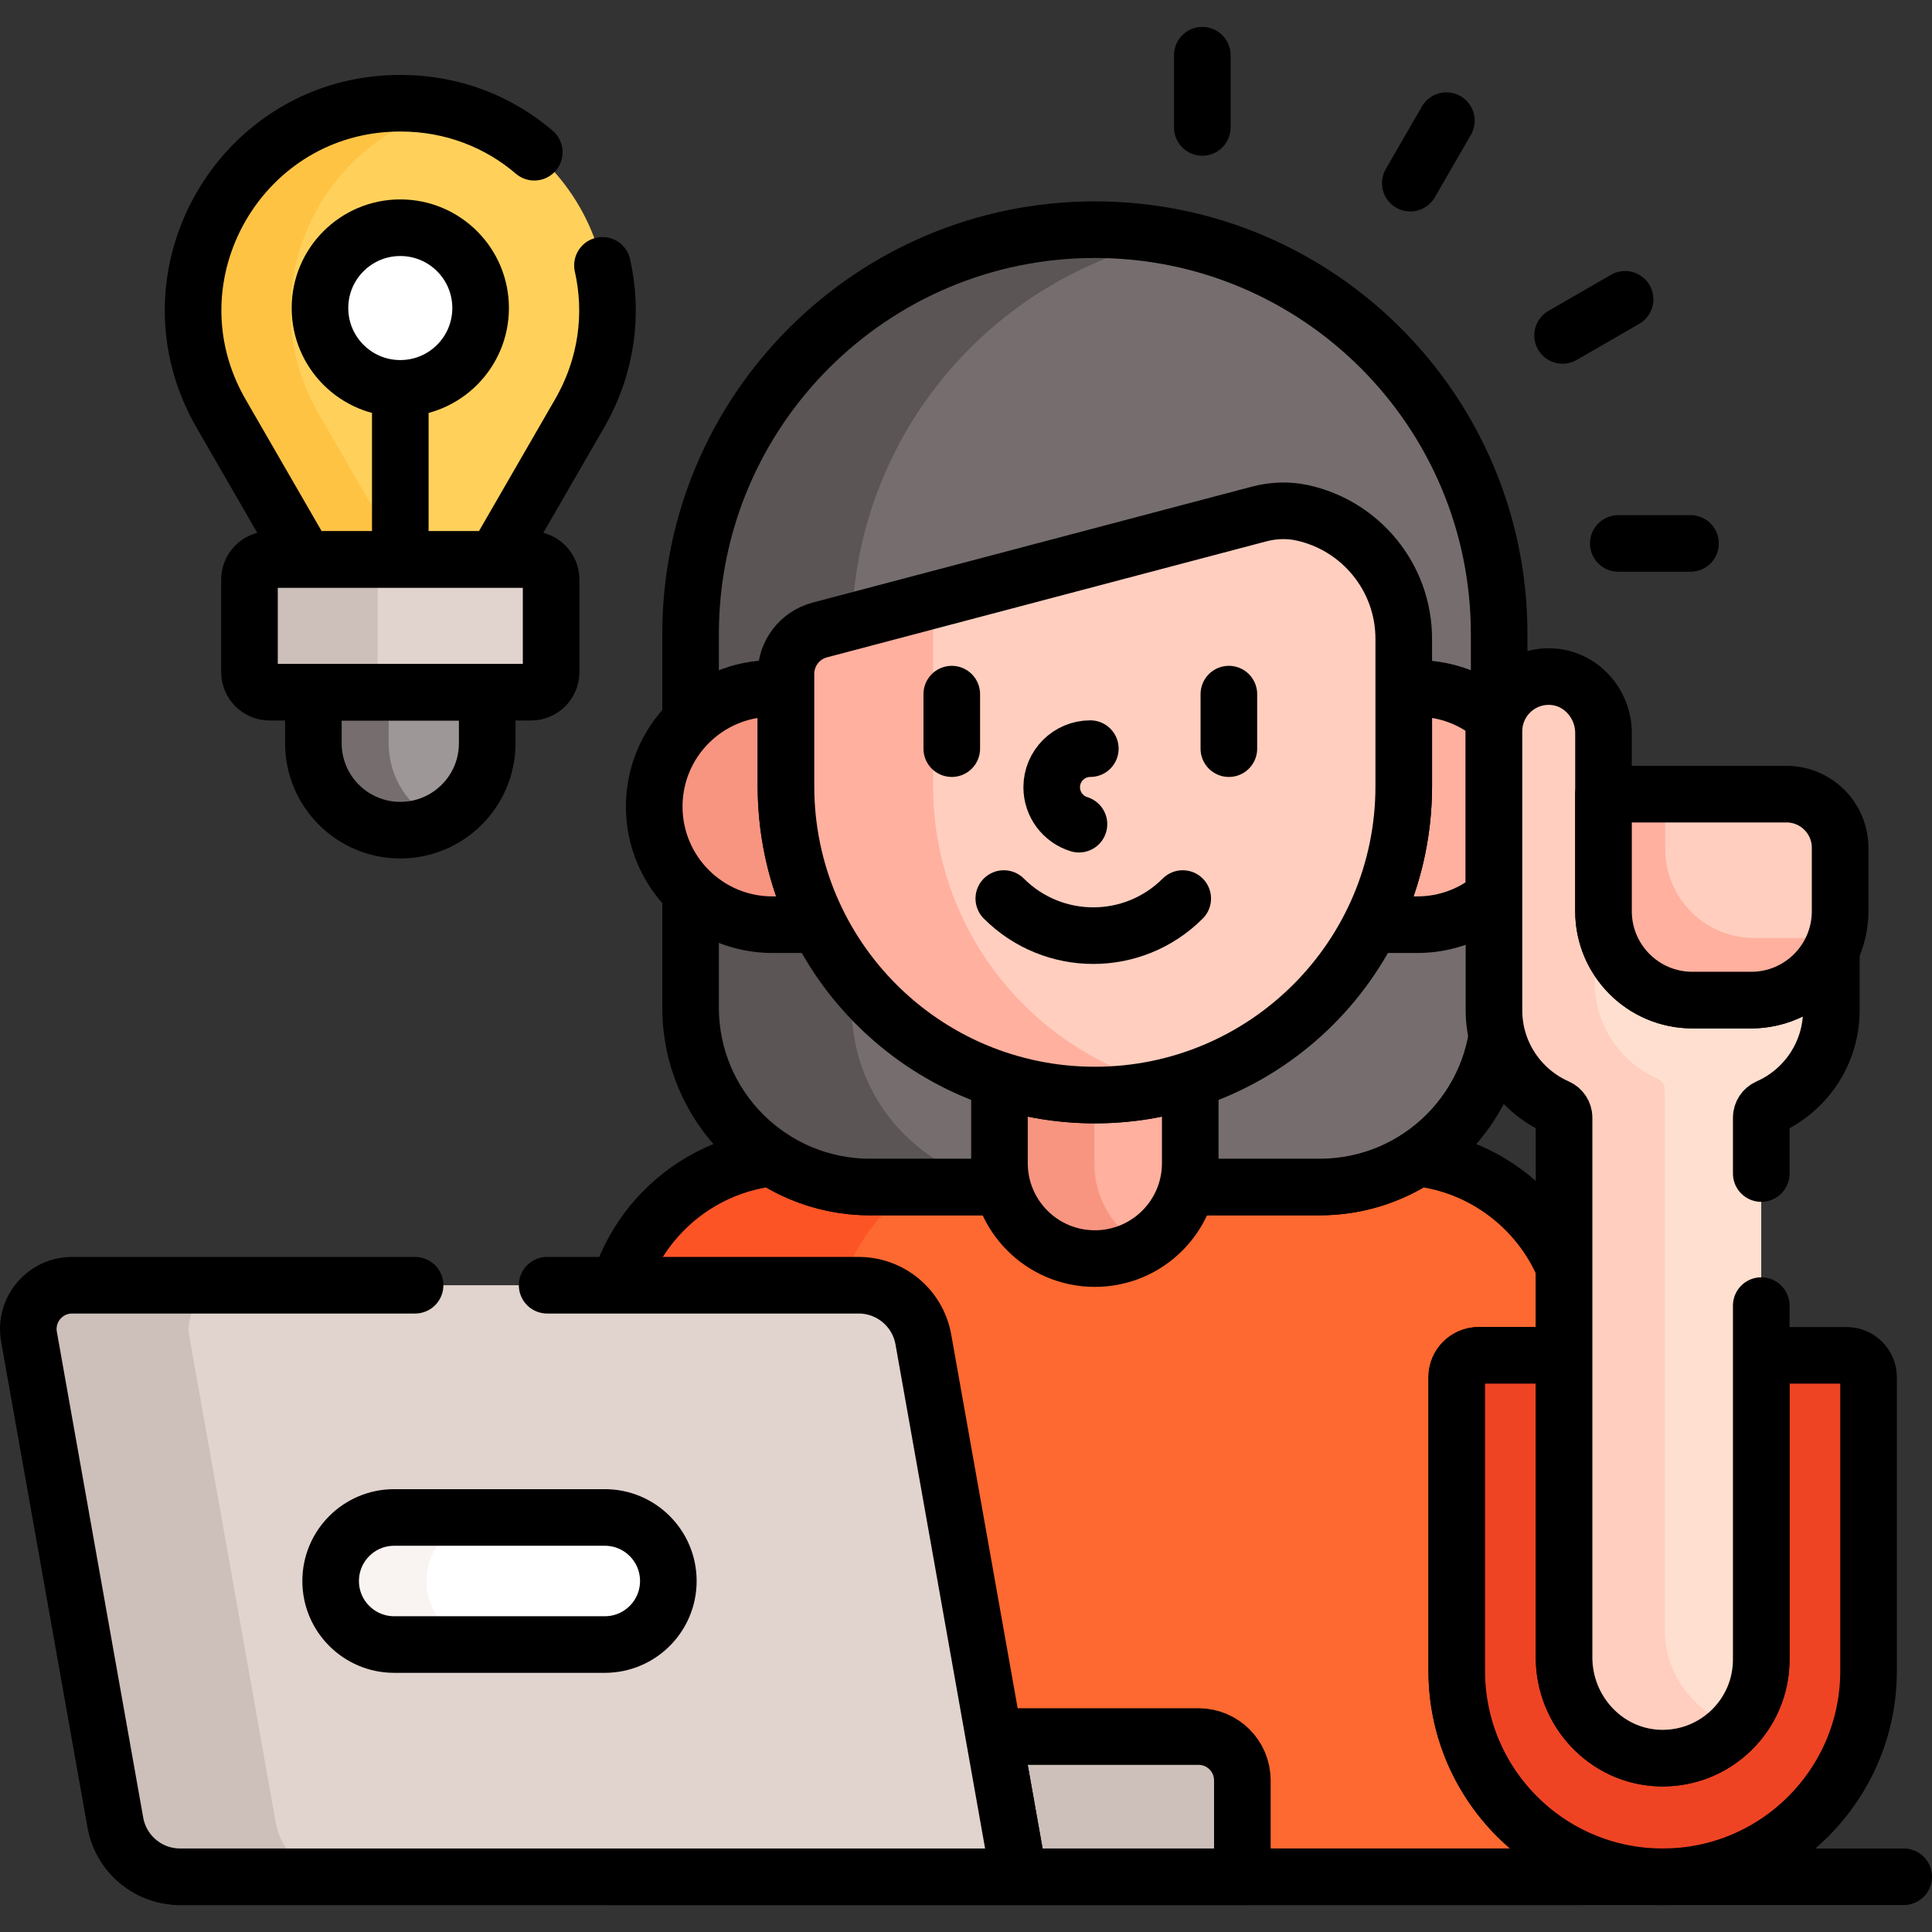 <?xml version="1.0" encoding="UTF-8"?>
<svg xmlns="http://www.w3.org/2000/svg" xmlns:xlink="http://www.w3.org/1999/xlink" version="1.1" id="Capa_1" x="0px" y="0px" viewBox="0 0 512 512" style="enable-background:new 0 0 512 512;" xml:space="preserve" width="512" height="512">
<rect x="0" y="0" width="512" height="512" fill="#333333" stroke="none"/>
<g>
	<g>
		<g>
			<path style="fill:#FFD15B;" d="M106.083,27.352L106.083,27.352c-42.212,0-68.595,45.696-47.489,82.253l22.33,38.677h50.317&#10;&#9;&#9;&#9;&#9;l22.33-38.677C174.678,73.047,148.295,27.352,106.083,27.352z"/>
		</g>
		<path style="fill:#FFC344;" d="M119,28.847c-4.101-0.972-8.418-1.495-12.917-1.495h0c-42.212,0-68.595,45.696-47.489,82.253&#10;&#9;&#9;&#9;l22.33,38.677h25.834l-22.33-38.677C65.572,76.944,84.623,36.992,119,28.847z"/>
		<path style="fill:none;stroke:#000000;stroke-width:15;stroke-linecap:round;stroke-linejoin:round;stroke-miterlimit:10;" d="&#10;&#9;&#9;&#9;M141.593,40.339c-9.349-7.998-21.564-12.987-35.509-12.987h0c-42.212,0-68.595,45.696-47.489,82.253l22.33,38.677h50.317&#10;&#9;&#9;&#9;l22.33-38.677c7.366-12.758,8.942-26.627,6.086-39.28"/>
		
			<line style="fill:none;stroke:#000000;stroke-width:15;stroke-linecap:round;stroke-linejoin:round;stroke-miterlimit:10;" x1="106.083" y1="102.921" x2="106.083" y2="148.281"/>
		<path style="fill:#9E9797;" d="M83.05,183.437v13.529c0,12.721,10.312,23.034,23.034,23.034s23.034-10.313,23.034-23.034v-13.529&#10;&#9;&#9;&#9;H83.05z"/>
		<path style="fill:#766E6E;" d="M103,196.966v-13.529H83.05v13.529c0,12.721,10.312,23.034,23.034,23.034&#10;&#9;&#9;&#9;c3.574,0,6.957-0.814,9.975-2.266C108.332,214.016,103,206.114,103,196.966z"/>
		<path style="fill:none;stroke:#000000;stroke-width:15;stroke-linecap:round;stroke-linejoin:round;stroke-miterlimit:10;" d="&#10;&#9;&#9;&#9;M83.05,183.437v13.529c0,12.721,10.312,23.034,23.034,23.034s23.034-10.313,23.034-23.034v-13.529H83.05z"/>
		<path style="fill:#E1D3CE;" d="M140.731,183.437H71.436c-2.939,0-5.322-2.383-5.322-5.322v-24.513&#10;&#9;&#9;&#9;c0-2.939,2.383-5.322,5.322-5.322h69.295c2.939,0,5.322,2.383,5.322,5.322v24.513C146.052,181.055,143.67,183.437,140.731,183.437&#10;&#9;&#9;&#9;z"/>
		<path style="fill:#CDBFBA;" d="M100.061,178.115v-24.513c0-2.939,2.383-5.322,5.322-5.322H71.436&#10;&#9;&#9;&#9;c-2.939,0-5.322,2.383-5.322,5.322v24.513c0,2.939,2.383,5.322,5.322,5.322h33.948&#10;&#9;&#9;&#9;C102.444,183.437,100.061,181.055,100.061,178.115z"/>
		<path style="fill:none;stroke:#000000;stroke-width:15;stroke-linecap:round;stroke-linejoin:round;stroke-miterlimit:10;" d="&#10;&#9;&#9;&#9;M140.731,183.437H71.436c-2.939,0-5.322-2.383-5.322-5.322v-24.513c0-2.939,2.383-5.322,5.322-5.322h69.295&#10;&#9;&#9;&#9;c2.939,0,5.322,2.383,5.322,5.322v24.513C146.052,181.055,143.67,183.437,140.731,183.437z"/>
		<circle style="fill:#FFFFFF;" cx="106.083" cy="81.634" r="21.287"/>
		
			<circle style="fill:none;stroke:#000000;stroke-width:15;stroke-linecap:round;stroke-linejoin:round;stroke-miterlimit:10;" cx="106.083" cy="81.634" r="21.287"/>
	</g>
	<g>
		<g>
			<path style="fill:#FD6930;" d="M386.056,442.798v-77.813c0-3.207,2.599-5.806,5.806-5.806h22.632v-23.363&#10;&#9;&#9;&#9;&#9;c-6.668-15.6-21.328-26.967-38.841-28.941c-7.457,4.858-16.354,7.692-25.917,7.692H230.563c-9.564,0-18.46-2.833-25.917-7.692&#10;&#9;&#9;&#9;&#9;c-24.027,2.708-42.704,23.087-42.704,47.838v142.65h256.415v-4.752C399.324,484.092,386.056,465.001,386.056,442.798z"/>
			<g>
				<path style="fill:#FD5426;" d="M242.587,314.568h-12.024c-9.564,0-18.46-2.833-25.917-7.692&#10;&#9;&#9;&#9;&#9;&#9;c-24.027,2.708-42.704,23.087-42.704,47.838v142.65H221v-142.65C221,337.942,229.582,323.187,242.587,314.568z"/>
			</g>
			<path style="fill:none;stroke:#000000;stroke-width:15;stroke-linecap:round;stroke-linejoin:round;stroke-miterlimit:10;" d="&#10;&#9;&#9;&#9;&#9;M386.056,442.798v-77.813c0-3.207,2.599-5.806,5.806-5.806h22.632v-23.363c-6.668-15.6-21.328-26.967-38.841-28.941&#10;&#9;&#9;&#9;&#9;c-7.457,4.858-16.354,7.692-25.917,7.692H230.563c-9.564,0-18.46-2.833-25.917-7.692c-24.027,2.708-42.704,23.087-42.704,47.838&#10;&#9;&#9;&#9;&#9;v142.65h256.415v-4.752C399.324,484.092,386.056,465.001,386.056,442.798z"/>
			<path style="fill:#766E6E;" d="M349.736,314.568H230.563c-26.263,0-47.554-21.291-47.554-47.554v-99.008&#10;&#9;&#9;&#9;&#9;c0-59.172,47.968-107.141,107.141-107.141h0c59.172,0,107.141,47.968,107.141,107.141v99.008&#10;&#9;&#9;&#9;&#9;C397.29,293.277,375.999,314.568,349.736,314.568z"/>
			<path style="fill:#5B5555;" d="M225.719,267.014v-99.008c0-51.859,36.846-95.11,85.786-105.01&#10;&#9;&#9;&#9;&#9;c-6.901-1.396-14.042-2.131-21.355-2.131h0c-59.172,0-107.141,47.969-107.141,107.141v99.008&#10;&#9;&#9;&#9;&#9;c0,26.263,21.291,47.554,47.554,47.554h42.71C247.009,314.568,225.719,293.277,225.719,267.014z"/>
			<path style="fill:none;stroke:#000000;stroke-width:15;stroke-linecap:round;stroke-linejoin:round;stroke-miterlimit:10;" d="&#10;&#9;&#9;&#9;&#9;M349.736,314.568H230.563c-26.263,0-47.554-21.291-47.554-47.554v-99.008c0-59.172,47.968-107.141,107.141-107.141h0&#10;&#9;&#9;&#9;&#9;c59.172,0,107.141,47.968,107.141,107.141v99.008C397.29,293.277,375.999,314.568,349.736,314.568z"/>
			<path style="fill:#FFB09E;" d="M290.149,290.198L290.149,290.198c-8.825,0-17.317-1.413-25.28-3.998v22.055&#10;&#9;&#9;&#9;&#9;c0,13.962,11.318,25.28,25.28,25.28c13.962,0,25.28-11.318,25.28-25.28v-22.055C307.466,288.785,298.975,290.198,290.149,290.198&#10;&#9;&#9;&#9;&#9;z"/>
			<g>
				<path style="fill:#F89580;" d="M290,308.256v-18.06c-8.771-0.016-17.212-1.425-25.131-3.995v22.055&#10;&#9;&#9;&#9;&#9;&#9;c0,13.962,11.318,25.28,25.28,25.28c4.576,0,8.863-1.222,12.566-3.348C295.12,325.828,290,317.642,290,308.256z"/>
			</g>
			<path style="fill:none;stroke:#000000;stroke-width:15;stroke-linecap:round;stroke-linejoin:round;stroke-miterlimit:10;" d="&#10;&#9;&#9;&#9;&#9;M290.149,290.198L290.149,290.198c-8.825,0-17.317-1.413-25.28-3.998v22.055c0,13.962,11.318,25.28,25.28,25.28&#10;&#9;&#9;&#9;&#9;c13.962,0,25.28-11.318,25.28-25.28v-22.055C307.466,288.785,298.975,290.198,290.149,290.198z"/>
			<g>
				<path style="fill:#F89580;" d="M208.289,208.338v-25.886h-3.611c-17.286,0-31.3,14.013-31.3,31.3s14.013,31.3,31.3,31.3h12.31&#10;&#9;&#9;&#9;&#9;&#9;C211.434,234.007,208.289,221.543,208.289,208.338z"/>
				<path style="fill:none;stroke:#000000;stroke-width:15;stroke-linecap:round;stroke-linejoin:round;stroke-miterlimit:10;" d="&#10;&#9;&#9;&#9;&#9;&#9;M208.289,208.338v-25.886h-3.611c-17.286,0-31.3,14.013-31.3,31.3s14.013,31.3,31.3,31.3h12.31&#10;&#9;&#9;&#9;&#9;&#9;C211.434,234.007,208.289,221.543,208.289,208.338z"/>
				<path style="fill:#FFB09E;" d="M395.915,193.814c0-1.208,0.164-2.376,0.442-3.499c-5.522-4.889-12.78-7.863-20.736-7.863h-3.611&#10;&#9;&#9;&#9;&#9;&#9;v25.886c0,13.205-3.146,25.669-8.699,36.713h12.31c7.746,0,14.829-2.82,20.294-7.48V193.814z"/>
				<path style="fill:none;stroke:#000000;stroke-width:15;stroke-linecap:round;stroke-linejoin:round;stroke-miterlimit:10;" d="&#10;&#9;&#9;&#9;&#9;&#9;M395.915,193.814c0-1.208,0.164-2.376,0.442-3.499c-5.522-4.889-12.78-7.863-20.736-7.863h-3.611v25.886&#10;&#9;&#9;&#9;&#9;&#9;c0,13.205-3.146,25.669-8.699,36.713h12.31c7.746,0,14.829-2.82,20.294-7.48V193.814z"/>
			</g>
			<path style="fill:#FFCEBF;" d="M333.666,136.218l-116.411,30.731c-5.284,1.395-8.966,6.174-8.966,11.64v29.749&#10;&#9;&#9;&#9;&#9;c0,45.21,36.65,81.86,81.86,81.86h0c45.21,0,81.86-36.65,81.86-81.86v-39.022c0-16.399-11.544-30.102-26.949-33.425&#10;&#9;&#9;&#9;&#9;C341.297,135.08,337.388,135.236,333.666,136.218z"/>
			<path style="fill:#FFB09E;" d="M247.279,208.338v-49.315l-30.025,7.926c-5.284,1.395-8.966,6.174-8.966,11.64v29.749&#10;&#9;&#9;&#9;&#9;c0,45.21,36.65,81.86,81.86,81.86h0c6.721,0,13.245-0.827,19.495-2.355C273.85,279.095,247.279,246.828,247.279,208.338z"/>
			<path style="fill:none;stroke:#000000;stroke-width:15;stroke-linecap:round;stroke-linejoin:round;stroke-miterlimit:10;" d="&#10;&#9;&#9;&#9;&#9;M333.666,136.218l-116.411,30.731c-5.284,1.395-8.966,6.174-8.966,11.64v29.749c0,45.21,36.65,81.86,81.86,81.86h0&#10;&#9;&#9;&#9;&#9;c45.21,0,81.86-36.65,81.86-81.86v-39.022c0-16.399-11.544-30.102-26.949-33.425C341.297,135.08,337.388,135.236,333.666,136.218&#10;&#9;&#9;&#9;&#9;z"/>
			<g>
				
					<line style="fill:none;stroke:#000000;stroke-width:15;stroke-linecap:round;stroke-linejoin:round;stroke-miterlimit:10;" x1="252.229" y1="183.954" x2="252.229" y2="198.4"/>
				
					<line style="fill:none;stroke:#000000;stroke-width:15;stroke-linecap:round;stroke-linejoin:round;stroke-miterlimit:10;" x1="325.662" y1="183.954" x2="325.662" y2="198.4"/>
			</g>
			<path style="fill:none;stroke:#000000;stroke-width:15;stroke-linecap:round;stroke-linejoin:round;stroke-miterlimit:10;" d="&#10;&#9;&#9;&#9;&#9;M266.021,238.126c13.104,13.104,34.311,13.104,47.415,0"/>
			<path style="fill:none;stroke:#000000;stroke-width:15;stroke-linecap:round;stroke-linejoin:round;stroke-miterlimit:10;" d="&#10;&#9;&#9;&#9;&#9;M285.936,218.415c-4.182-1.285-7.223-5.179-7.223-9.783c0-5.651,4.581-10.233,10.233-10.233"/>
			<g>
				<path style="fill:#EF4424;" d="M489.381,359.18h-22.632v80.618c0,14.674-12.097,26.522-26.862,26.117&#10;&#9;&#9;&#9;&#9;&#9;c-14.231-0.39-25.393-12.424-25.393-26.661V359.18h-22.632c-3.207,0-5.806,2.599-5.806,5.806v77.813&#10;&#9;&#9;&#9;&#9;&#9;c0,30.136,24.43,54.566,54.566,54.566h0c30.136,0,54.566-24.43,54.566-54.566v-77.813&#10;&#9;&#9;&#9;&#9;&#9;C495.187,361.779,492.588,359.18,489.381,359.18z"/>
				<path style="fill:none;stroke:#000000;stroke-width:15;stroke-linecap:round;stroke-linejoin:round;stroke-miterlimit:10;" d="&#10;&#9;&#9;&#9;&#9;&#9;M489.381,359.18h-22.632v80.618c0,14.674-12.097,26.522-26.862,26.117c-14.231-0.39-25.393-12.424-25.393-26.661V359.18h-22.632&#10;&#9;&#9;&#9;&#9;&#9;c-3.207,0-5.806,2.599-5.806,5.806v77.813c0,30.136,24.43,54.566,54.566,54.566h0c30.136,0,54.566-24.43,54.566-54.566v-77.813&#10;&#9;&#9;&#9;&#9;&#9;C495.187,361.779,492.588,359.18,489.381,359.18z"/>
				<g>
					<path style="fill:#FFDFCF;" d="M464.095,265.035h-15.595c-13.009,0-23.555-10.546-23.555-23.555v-47.21&#10;&#9;&#9;&#9;&#9;&#9;&#9;c0-7.841-6.025-14.611-13.858-14.956c-8.315-0.367-15.172,6.266-15.172,14.5v73.905c0,11.491,6.897,21.368,16.777,25.724&#10;&#9;&#9;&#9;&#9;&#9;&#9;c1.091,0.481,1.802,1.551,1.802,2.743v143.068c0,14.236,11.162,26.271,25.393,26.661c14.765,0.405,26.862-11.443,26.862-26.117&#10;&#9;&#9;&#9;&#9;&#9;&#9;V296.186c0-1.193,0.711-2.262,1.802-2.743c9.88-4.356,16.777-14.233,16.777-25.724v-16.028&#10;&#9;&#9;&#9;&#9;&#9;&#9;C481.524,259.586,473.446,265.035,464.095,265.035z"/>
					<g>
						<path style="fill:#FFCEBF;" d="M441.166,431.754V288.686c0-1.193-0.711-2.262-1.802-2.743&#10;&#9;&#9;&#9;&#9;&#9;&#9;&#9;c-9.88-4.356-16.777-14.233-16.777-25.724v-73.905c0-0.059,0.008-0.116,0.009-0.176c-2.457-3.903-6.631-6.61-11.508-6.825&#10;&#9;&#9;&#9;&#9;&#9;&#9;&#9;c-8.315-0.367-15.172,6.266-15.172,14.5v73.905c0,11.49,6.897,21.368,16.777,25.724c1.091,0.481,1.802,1.551,1.802,2.743&#10;&#9;&#9;&#9;&#9;&#9;&#9;&#9;v143.068c0,14.236,11.162,26.271,25.393,26.661c7.961,0.218,15.142-3.13,20.074-8.558&#10;&#9;&#9;&#9;&#9;&#9;&#9;&#9;C449.025,454.09,441.166,443.699,441.166,431.754z"/>
					</g>
					<path style="fill:none;stroke:#000000;stroke-width:15;stroke-linecap:round;stroke-linejoin:round;stroke-miterlimit:10;" d="&#10;&#9;&#9;&#9;&#9;&#9;&#9;M466.749,311v-14.814c0-1.193,0.711-2.262,1.802-2.743c9.88-4.356,16.777-14.233,16.777-25.724v-16.028&#10;&#9;&#9;&#9;&#9;&#9;&#9;c-3.804,7.896-11.882,13.344-21.233,13.344h-15.595c-13.009,0-23.555-10.546-23.555-23.555v-47.21&#10;&#9;&#9;&#9;&#9;&#9;&#9;c0-7.841-6.025-14.611-13.858-14.956c-8.315-0.367-15.172,6.266-15.172,14.5v73.905c0,11.49,6.897,21.368,16.777,25.724&#10;&#9;&#9;&#9;&#9;&#9;&#9;c1.091,0.481,1.802,1.551,1.802,2.743v143.068c0,14.236,11.162,26.271,25.393,26.661c14.765,0.405,26.862-11.443,26.862-26.117&#10;&#9;&#9;&#9;&#9;&#9;&#9;V346"/>
					<path style="fill:#FFCEBF;" d="M464.096,265.035h-15.595c-13.009,0-23.555-10.546-23.555-23.555v-31.022h48.488&#10;&#9;&#9;&#9;&#9;&#9;&#9;c7.852,0,14.217,6.365,14.217,14.217v16.804C487.651,254.489,477.105,265.035,464.096,265.035z"/>
					<path style="fill:#FFB09E;" d="M480.445,248.577H464.85c-13.009,0-23.555-10.546-23.555-23.555v-14.564h-16.349v31.022&#10;&#9;&#9;&#9;&#9;&#9;&#9;c0,13.009,10.546,23.555,23.555,23.555h15.595c10.856,0,19.991-7.346,22.72-17.337&#10;&#9;&#9;&#9;&#9;&#9;&#9;C484.788,248.267,482.653,248.577,480.445,248.577z"/>
					<path style="fill:none;stroke:#000000;stroke-width:15;stroke-linecap:round;stroke-linejoin:round;stroke-miterlimit:10;" d="&#10;&#9;&#9;&#9;&#9;&#9;&#9;M464.096,265.035h-15.595c-13.009,0-23.555-10.546-23.555-23.555v-31.022h48.488c7.852,0,14.217,6.365,14.217,14.217v16.804&#10;&#9;&#9;&#9;&#9;&#9;&#9;C487.651,254.489,477.105,265.035,464.096,265.035z"/>
				</g>
			</g>
			
				<line style="fill:none;stroke:#000000;stroke-width:15;stroke-linecap:round;stroke-linejoin:round;stroke-miterlimit:10;" x1="46.981" y1="497.364" x2="504.5" y2="497.364"/>
			<path style="fill:#CDBFBA;" d="M317.624,460.205h-54.216l6.606,37.159h59.222v-25.547&#10;&#9;&#9;&#9;&#9;C329.236,465.404,324.037,460.205,317.624,460.205z"/>
			<path style="fill:none;stroke:#000000;stroke-width:15;stroke-linecap:round;stroke-linejoin:round;stroke-miterlimit:10;" d="&#10;&#9;&#9;&#9;&#9;M317.624,460.205h-54.216l6.606,37.159h59.222v-25.547C329.236,465.404,324.037,460.205,317.624,460.205z"/>
			<path style="fill:#E1D3CE;" d="M270.014,497.364H47.721c-8.444,0-15.671-6.056-17.149-14.369L7.682,354.245&#10;&#9;&#9;&#9;&#9;C6.418,347.13,11.889,340.6,19.115,340.6H227.55c8.444,0,15.671,6.056,17.149,14.369L270.014,497.364z"/>
			<path style="fill:#CDBFBA;" d="M73.071,482.995l-22.889-128.75c-1.265-7.115,4.206-13.645,11.433-13.645h-42.5&#10;&#9;&#9;&#9;&#9;c-7.226,0-12.698,6.53-11.433,13.645l22.889,128.75c1.478,8.313,8.706,14.369,17.149,14.369h42.5&#10;&#9;&#9;&#9;&#9;C81.777,497.364,74.549,491.308,73.071,482.995z"/>
			<path style="fill:none;stroke:#000000;stroke-width:15;stroke-linecap:round;stroke-linejoin:round;stroke-miterlimit:10;" d="&#10;&#9;&#9;&#9;&#9;M110,340.6H19.115c-7.226,0-12.698,6.53-11.433,13.645l22.889,128.75c1.478,8.313,8.706,14.369,17.149,14.369h222.293&#10;&#9;&#9;&#9;&#9;l-25.315-142.395c-1.478-8.313-8.706-14.369-17.149-14.369H145"/>
			<path style="fill:#FFFFFF;" d="M160.279,435.82h-55.816c-9.299,0-16.838-7.538-16.838-16.838v0&#10;&#9;&#9;&#9;&#9;c0-9.299,7.538-16.838,16.838-16.838h55.816c9.299,0,16.838,7.538,16.838,16.838v0&#10;&#9;&#9;&#9;&#9;C177.117,428.281,169.578,435.82,160.279,435.82z"/>
			<path style="fill:#F9F3F1;" d="M113,418.982L113,418.982c0-9.299,7.538-16.838,16.838-16.838h-25.374&#10;&#9;&#9;&#9;&#9;c-9.299,0-16.838,7.538-16.838,16.838v0c0,9.299,7.538,16.838,16.838,16.838h25.374C120.538,435.82,113,428.281,113,418.982z"/>
			<path style="fill:none;stroke:#000000;stroke-width:15;stroke-linecap:round;stroke-linejoin:round;stroke-miterlimit:10;" d="&#10;&#9;&#9;&#9;&#9;M160.279,435.82h-55.816c-9.299,0-16.838-7.538-16.838-16.838v0c0-9.299,7.538-16.838,16.838-16.838h55.816&#10;&#9;&#9;&#9;&#9;c9.299,0,16.838,7.538,16.838,16.838v0C177.117,428.281,169.578,435.82,160.279,435.82z"/>
		</g>
		<g>
			<g>
				<g>
					
						<line style="fill:none;stroke:#000000;stroke-width:15;stroke-linecap:round;stroke-linejoin:round;stroke-miterlimit:10;" x1="318.622" y1="33.769" x2="318.622" y2="14.636"/>
				</g>
				<g>
					
						<line style="fill:none;stroke:#000000;stroke-width:15;stroke-linecap:round;stroke-linejoin:round;stroke-miterlimit:10;" x1="448" y1="144.014" x2="428.867" y2="144.014"/>
				</g>
			</g>
			<g>
				<g>
					
						<line style="fill:none;stroke:#000000;stroke-width:15;stroke-linecap:round;stroke-linejoin:round;stroke-miterlimit:10;" x1="414.097" y1="88.891" x2="430.667" y2="79.325"/>
				</g>
			</g>
			<g>
				<g>
					
						<line style="fill:none;stroke:#000000;stroke-width:15;stroke-linecap:round;stroke-linejoin:round;stroke-miterlimit:10;" x1="383.311" y1="31.969" x2="373.744" y2="48.539"/>
				</g>
			</g>
		</g>
	</g>
</g>















</svg>
